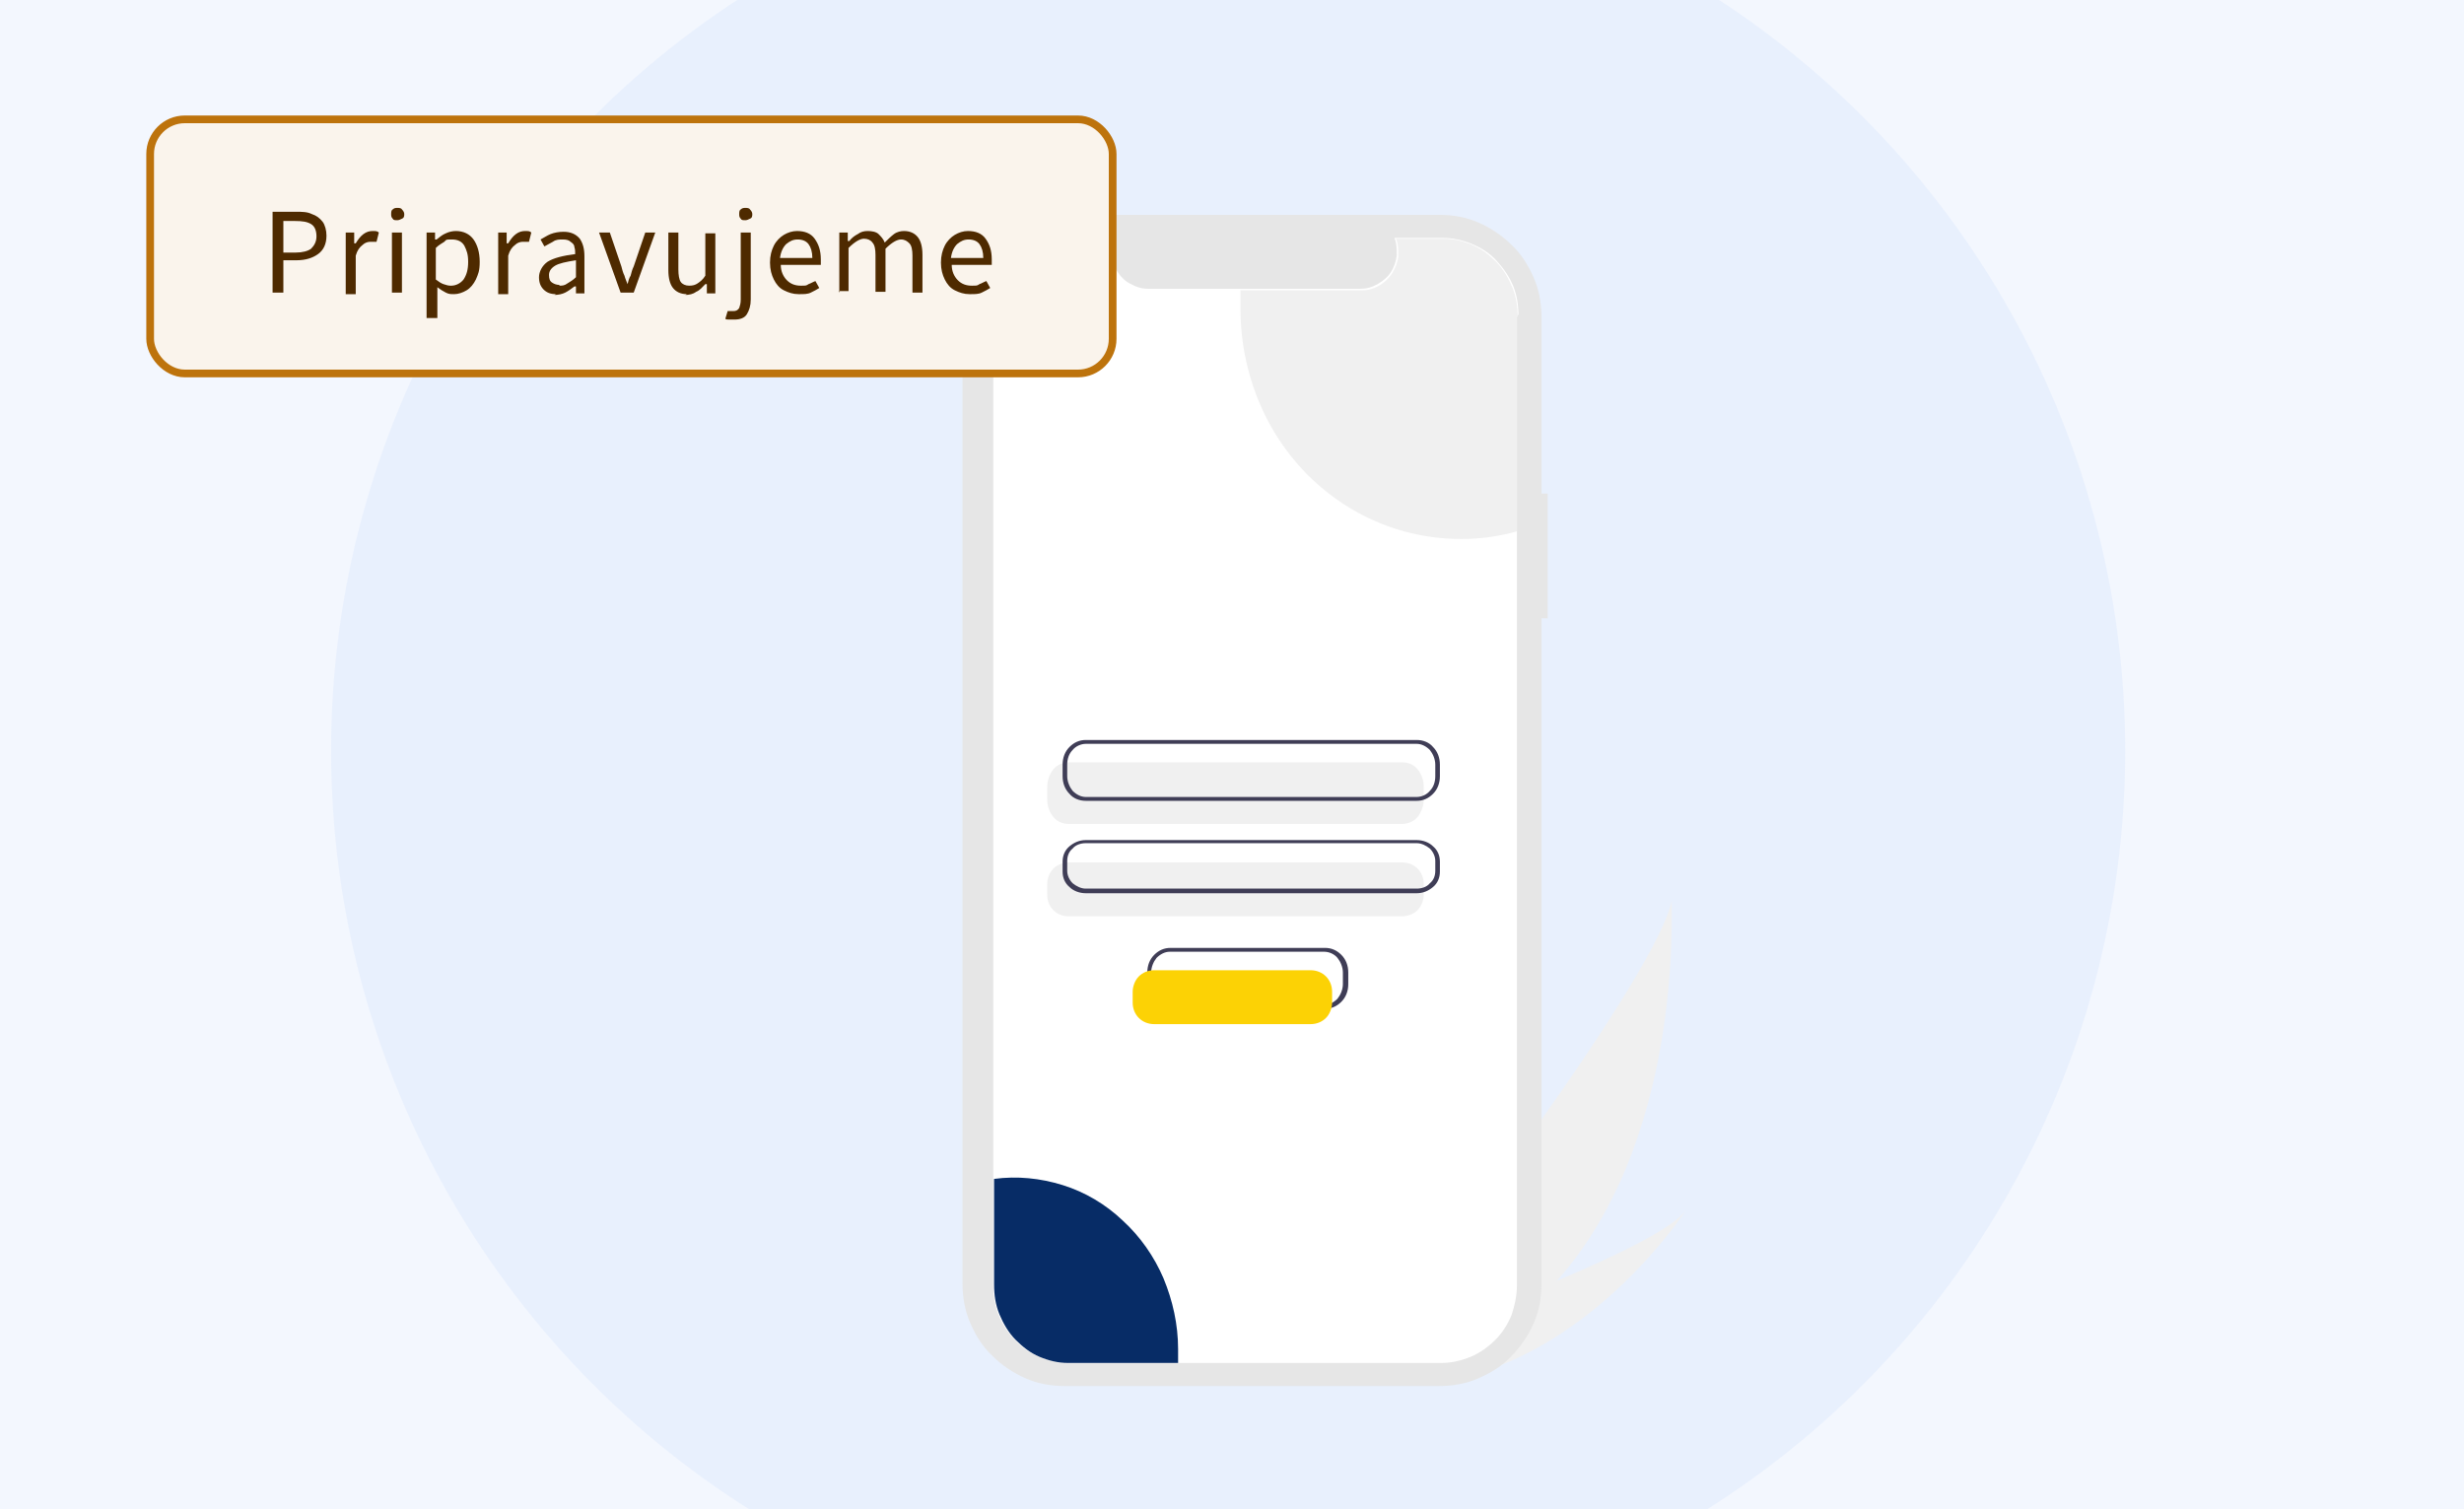 <svg xmlns="http://www.w3.org/2000/svg" xmlns:xlink="http://www.w3.org/1999/xlink" id="Layer_1" data-name="Layer 1" viewBox="0 0 320 196"><defs><style>      .cls-1 {        fill: #072c66;      }      .cls-1, .cls-2, .cls-3, .cls-4, .cls-5, .cls-6, .cls-7, .cls-8, .cls-9, .cls-10 {        stroke-width: 0px;      }      .cls-2 {        fill: #3f3d56;      }      .cls-11 {        stroke: #bd730c;      }      .cls-11, .cls-3 {        fill: none;      }      .cls-4 {        fill: #4e2a00;      }      .cls-5 {        fill: #fcd205;      }      .cls-6 {        fill: #e6e6e6;      }      .cls-7 {        fill: #88b3f6;        isolation: isolate;        opacity: .1;      }      .cls-12 {        clip-path: url(#clippath);      }      .cls-8 {        fill: #fff;      }      .cls-9 {        fill: #f0f0f0;      }      .cls-10 {        fill: #faf4ec;      }    </style><clipPath id="clippath"><rect class="cls-3" width="320" height="196"></rect></clipPath></defs><g class="cls-12"><g><rect class="cls-8" width="320" height="196"></rect><circle class="cls-7" cx="162.5" cy="97.5" r="196.5"></circle><circle class="cls-7" cx="159.5" cy="97.5" r="116.5"></circle><path class="cls-9" d="M201.3,167.2c-3.8,4.1-8.2,7.7-13.1,10.6-.1,0-.2.1-.3.2l-7.8-6.9c0,0,.2-.2.3-.3,5.8-5.5,34.8-44.4,36.7-53.8-.1.8,1.7,31.7-15.7,50.2Z"></path><path class="cls-9" d="M189.4,178.9c-.2,0-.3,0-.5.1l-5.9-5.3c.1,0,.3,0,.4-.1,2.5-.9,10.1-3.7,17.7-6.8,8.1-3.4,16.2-7.2,17.9-9.7-.4.6-11.8,17.9-29.6,21.9Z"></path><path class="cls-6" d="M201,64.1h-.8v-22.9c0-1.7-.3-3.5-1-5.1-.7-1.6-1.6-3.1-2.9-4.3-1.2-1.2-2.7-2.2-4.3-2.9-1.6-.7-3.3-1-5.1-1h-48.6c-1.7,0-3.5.3-5.1,1-1.6.7-3.1,1.6-4.3,2.9-1.2,1.2-2.2,2.7-2.9,4.3-.7,1.6-1,3.3-1,5.1v125.5c0,1.7.3,3.5,1,5.1.7,1.6,1.6,3.1,2.9,4.3,1.2,1.2,2.7,2.2,4.3,2.9,1.6.7,3.3,1,5.1,1h48.6c1.7,0,3.5-.3,5.1-1,1.6-.7,3.1-1.6,4.3-2.9,1.2-1.2,2.2-2.7,2.9-4.3.7-1.6,1-3.3,1-5.1v-86.4h.8v-16.3Z"></path><path class="cls-8" d="M197,40.9v126.1c0,1.3-.3,2.6-.7,3.8-.5,1.2-1.2,2.3-2.1,3.2-.9.9-2,1.7-3.2,2.2-1.2.5-2.5.8-3.8.8h-48.4c-1.3,0-2.6-.3-3.8-.8-1.2-.5-2.3-1.2-3.2-2.2-.9-.9-1.6-2-2.1-3.2-.5-1.2-.7-2.5-.7-3.8V40.9c0-1.3.3-2.6.7-3.8.5-1.2,1.2-2.3,2.1-3.2.9-.9,2-1.7,3.2-2.2,1.2-.5,2.5-.8,3.8-.8h5.9c-.3.7-.4,1.5-.3,2.3,0,.8.3,1.5.8,2.2.4.6,1,1.2,1.7,1.5.7.4,1.4.6,2.2.6h27.6c.8,0,1.5-.2,2.2-.6.7-.4,1.3-.9,1.7-1.5.4-.6.7-1.4.8-2.2,0-.8,0-1.6-.3-2.3h6.3c1.3,0,2.6.3,3.8.8,1.2.5,2.3,1.2,3.2,2.2s1.6,2,2.1,3.2c.5,1.2.7,2.5.7,3.8Z"></path><path class="cls-9" d="M182.1,107h-43.3c-.8,0-1.5-.3-2-.9-.5-.6-.8-1.4-.8-2.3v-1.6c0-.8.3-1.7.8-2.3.5-.6,1.3-.9,2-.9h43.3c.8,0,1.5.3,2,.9.5.6.8,1.4.8,2.3v1.6c0,.8-.3,1.7-.8,2.3-.5.6-1.3.9-2,.9Z"></path><path class="cls-9" d="M182.1,119h-43.3c-.8,0-1.5-.3-2-.8-.5-.5-.8-1.2-.8-2v-1.4c0-.7.3-1.5.8-2,.5-.5,1.3-.8,2-.8h43.3c.8,0,1.5.3,2,.8.5.5.8,1.2.8,2v1.4c0,.7-.3,1.5-.8,2-.5.5-1.3.8-2,.8Z"></path><path class="cls-2" d="M184,104h-43c-.8,0-1.6-.3-2.1-.9-.6-.6-.9-1.4-.9-2.3v-1.5c0-.9.3-1.7.9-2.3.6-.6,1.3-.9,2.1-.9h43c.8,0,1.6.3,2.1.9.6.6.9,1.4.9,2.3v1.5c0,.9-.3,1.7-.9,2.3-.6.6-1.3.9-2.1.9ZM141,96.6c-.6,0-1.3.3-1.7.8-.5.5-.7,1.2-.7,1.9v1.5c0,.7.3,1.4.7,1.9.5.5,1.1.8,1.7.8h43c.6,0,1.3-.3,1.7-.8.5-.5.7-1.2.7-1.9v-1.5c0-.7-.3-1.4-.7-1.9-.5-.5-1.1-.8-1.7-.8h-43Z"></path><path class="cls-2" d="M184,116h-43c-.8,0-1.6-.3-2.1-.8-.6-.5-.9-1.2-.9-2v-1.3c0-.8.3-1.5.9-2,.6-.5,1.3-.8,2.1-.8h43c.8,0,1.6.3,2.1.8.6.5.9,1.2.9,2v1.3c0,.8-.3,1.5-.9,2-.6.5-1.3.8-2.1.8ZM141,109.5c-.6,0-1.3.2-1.7.7-.5.4-.7,1-.7,1.6v1.3c0,.6.3,1.2.7,1.6.5.4,1.1.7,1.7.7h43c.6,0,1.3-.2,1.7-.7.5-.4.7-1,.7-1.6v-1.3c0-.6-.3-1.2-.7-1.6-.5-.4-1.1-.7-1.7-.7h-43Z"></path><path class="cls-9" d="M197,41.1v27.9c-4.2,1.2-8.7,1.3-13,.4-4.3-.9-8.3-2.8-11.8-5.6-3.5-2.8-6.3-6.4-8.2-10.5-1.9-4.1-2.9-8.6-2.9-13.2,0-.8,0-1.6,0-2.4h15.8c.8,0,1.5-.2,2.2-.6.7-.4,1.2-.9,1.7-1.6.4-.7.7-1.4.8-2.2,0-.8,0-1.6-.3-2.3h6.2c1.3,0,2.5.3,3.7.8,1.2.5,2.2,1.3,3.1,2.2.9.9,1.6,2.1,2.1,3.3.5,1.2.7,2.5.7,3.9Z"></path><path class="cls-1" d="M153,175.3c0,.6,0,1.2,0,1.7h-14.3c-1.3,0-2.5-.3-3.7-.8s-2.2-1.3-3.1-2.2c-.9-.9-1.6-2.1-2.1-3.3-.5-1.2-.7-2.5-.7-3.9v-13.7c3-.4,6-.1,8.9.8,2.9.9,5.6,2.5,7.8,4.6,2.3,2.1,4.1,4.7,5.3,7.5,1.2,2.9,1.9,6,1.9,9.2Z"></path><path class="cls-2" d="M172.1,131h-20.1c-.8,0-1.5-.3-2.1-.9s-.9-1.4-.9-2.3v-1.5c0-.9.3-1.7.9-2.3.6-.6,1.3-.9,2.1-.9h20.1c.8,0,1.5.3,2.1.9.6.6.9,1.4.9,2.3v1.5c0,.9-.3,1.7-.9,2.3s-1.3.9-2.1.9ZM151.9,123.6c-.6,0-1.2.3-1.7.8-.4.5-.7,1.2-.7,1.9v1.5c0,.7.3,1.4.7,1.9.4.5,1.1.8,1.7.8h20.1c.6,0,1.2-.3,1.7-.8.4-.5.7-1.2.7-1.9v-1.5c0-.7-.3-1.4-.7-1.9-.4-.5-1.1-.8-1.7-.8h-20.1Z"></path><path class="cls-5" d="M170.2,133h-20.3c-.8,0-1.5-.3-2-.8-.5-.5-.8-1.2-.8-2v-1.4c0-.7.3-1.5.8-2,.5-.5,1.2-.8,2-.8h20.3c.8,0,1.5.3,2,.8.5.5.8,1.2.8,2v1.4c0,.7-.3,1.5-.8,2-.5.5-1.2.8-2,.8Z"></path><rect class="cls-10" x="19.5" y="15.5" width="125" height="33" rx="4.5" ry="4.5"></rect><rect class="cls-11" x="19.5" y="15.5" width="125" height="33" rx="4.5" ry="4.5"></rect><path class="cls-4" d="M35.4,38v-10.5h3c.8,0,1.5,0,2.1.3.6.2,1,.5,1.4,1,.3.4.5,1.1.5,1.8,0,1.1-.4,1.9-1.1,2.4-.7.5-1.6.8-2.8.8h-1.7v4.2h-1.3ZM36.8,32.8h1.6c.9,0,1.6-.2,2-.5.4-.4.7-.9.7-1.6s-.2-1.3-.7-1.6c-.5-.3-1.1-.4-2.1-.4h-1.5v4.2ZM44.9,38v-7.8h1.1v1.4h.2c.3-.5.6-.9,1-1.2s.8-.4,1.2-.4.6,0,.8.2l-.3,1.2c-.1,0-.2,0-.4,0-.1,0-.2,0-.4,0-.3,0-.7.1-1,.4-.4.3-.7.7-.9,1.4v5h-1.3ZM50.9,38v-7.8h1.3v7.8h-1.3ZM51.6,28.6c-.3,0-.5,0-.6-.2-.2-.2-.2-.4-.2-.6s0-.5.2-.6c.2-.2.4-.2.6-.2s.5,0,.6.2c.2.2.3.4.3.6s0,.5-.3.6c-.2.1-.4.2-.6.2ZM55.4,41.3v-11.1h1.1v.9h.2c.4-.3.7-.6,1.2-.8.4-.2.9-.3,1.3-.3,1,0,1.8.4,2.3,1.1.5.7.8,1.7.8,2.9s-.2,1.6-.5,2.3c-.3.6-.7,1.1-1.2,1.4-.5.3-1.1.5-1.6.5s-.7,0-1.1-.2c-.4-.2-.7-.4-1.1-.7v1.4s0,2.6,0,2.6h-1.3ZM58.6,37.1c.6,0,1.2-.3,1.6-.8.4-.6.6-1.3.6-2.3s-.2-1.5-.5-2.1c-.3-.5-.8-.8-1.6-.8s-.7,0-1,.3c-.3.2-.7.4-1.1.8v4.1c.4.3.7.5,1,.6.3.1.6.2.9.2ZM64.7,38v-7.8h1.1v1.4h.2c.3-.5.6-.9,1-1.2s.8-.4,1.2-.4.6,0,.8.2l-.3,1.2c-.1,0-.2,0-.4,0-.1,0-.2,0-.4,0-.3,0-.7.1-1,.4-.4.3-.7.7-.9,1.4v5h-1.3ZM72.2,38.2c-.7,0-1.2-.2-1.6-.6-.4-.4-.6-.9-.6-1.6s.4-1.5,1.1-2c.8-.5,2-.8,3.6-1,0-.3,0-.6-.1-.9,0-.3-.2-.5-.5-.7-.2-.2-.5-.3-1-.3s-.9,0-1.3.3c-.4.2-.7.4-1.1.6l-.5-.9c.4-.2.8-.5,1.3-.7.5-.2,1.1-.3,1.7-.3.9,0,1.6.3,2.1.9.4.6.6,1.3.6,2.3v4.8h-1.1v-.9h-.2c-.4.3-.8.6-1.2.8-.4.2-.9.3-1.4.3ZM72.6,37.1c.4,0,.7,0,1.1-.3.3-.2.7-.4,1.1-.8v-2.2c-1.3.2-2.2.4-2.7.7-.5.3-.8.7-.8,1.2s.1.8.4,1c.3.2.6.3,1,.3ZM80.6,38l-2.8-7.8h1.4l1.5,4.4c.1.4.2.8.4,1.2.1.4.3.8.4,1.1h0c.1-.4.2-.8.4-1.1.1-.4.2-.8.4-1.2l1.5-4.4h1.3l-2.8,7.8h-1.5ZM89.2,38.2c-.8,0-1.4-.3-1.8-.8-.4-.5-.6-1.3-.6-2.3v-4.9h1.3v4.8c0,.7.1,1.3.3,1.6.2.3.6.5,1.1.5s.8-.1,1.1-.3c.3-.2.7-.5,1-1v-5.5h1.3v7.8h-1.1v-1.2h-.2c-.4.4-.7.8-1.2,1-.4.3-.9.4-1.4.4ZM95.3,41.5c-.2,0-.4,0-.6,0-.2,0-.4,0-.5-.1l.3-1c0,0,.2,0,.3,0,.1,0,.3,0,.4,0,.4,0,.6-.1.8-.4.1-.3.2-.6.2-1.1v-8.7h1.3v8.7c0,.8-.2,1.4-.5,1.9-.3.5-.9.7-1.6.7ZM96.8,28.6c-.3,0-.5,0-.6-.2-.2-.2-.2-.4-.2-.6s0-.5.2-.6c.2-.2.4-.2.6-.2s.5,0,.6.2c.2.2.3.4.3.6s0,.5-.3.6c-.2.1-.4.2-.6.2ZM103.7,38.2c-.7,0-1.3-.2-1.9-.5-.6-.3-1-.8-1.3-1.4-.3-.6-.5-1.3-.5-2.2s.2-1.6.5-2.2c.3-.6.8-1.1,1.3-1.4.5-.3,1.1-.5,1.7-.5,1,0,1.8.3,2.3,1,.5.7.8,1.5.8,2.7s0,.3,0,.4c0,.1,0,.2,0,.3h-5.2c0,.8.3,1.5.8,2,.5.5,1.1.7,1.8.7s.7,0,1-.2c.3-.1.6-.3.9-.4l.5.9c-.3.2-.7.4-1.1.6-.4.2-.9.2-1.4.2ZM101.3,33.5h4.2c0-.8-.2-1.4-.5-1.8-.3-.4-.8-.6-1.4-.6s-1,.2-1.5.6c-.4.4-.7,1-.8,1.8ZM109,38v-7.8h1.1v1.1h.2c.3-.4.7-.7,1.1-.9.4-.3.8-.4,1.3-.4s1.1.1,1.4.4c.3.3.6.6.8,1.1.4-.4.8-.8,1.2-1.1s.9-.4,1.3-.4c.8,0,1.4.3,1.8.8.4.5.6,1.3.6,2.3v4.9h-1.3v-4.8c0-.7-.1-1.3-.4-1.6s-.6-.5-1.1-.5-1.2.4-2,1.2v5.6h-1.3v-4.8c0-.7-.1-1.3-.4-1.6-.2-.3-.6-.5-1.1-.5s-1.2.4-2,1.2v5.6h-1.3ZM125.9,38.2c-.7,0-1.3-.2-1.9-.5-.6-.3-1-.8-1.3-1.4-.3-.6-.5-1.3-.5-2.2s.2-1.6.5-2.2c.3-.6.8-1.1,1.3-1.4.5-.3,1.1-.5,1.7-.5,1,0,1.8.3,2.3,1,.5.7.8,1.5.8,2.7s0,.3,0,.4c0,.1,0,.2,0,.3h-5.2c0,.8.3,1.5.8,2,.5.5,1.1.7,1.8.7s.7,0,1-.2c.3-.1.6-.3.9-.4l.5.9c-.3.2-.7.4-1.1.6-.4.2-.9.2-1.4.2ZM123.5,33.5h4.2c0-.8-.2-1.4-.5-1.8-.3-.4-.8-.6-1.4-.6s-1,.2-1.5.6c-.4.4-.7,1-.8,1.8Z"></path></g></g></svg>